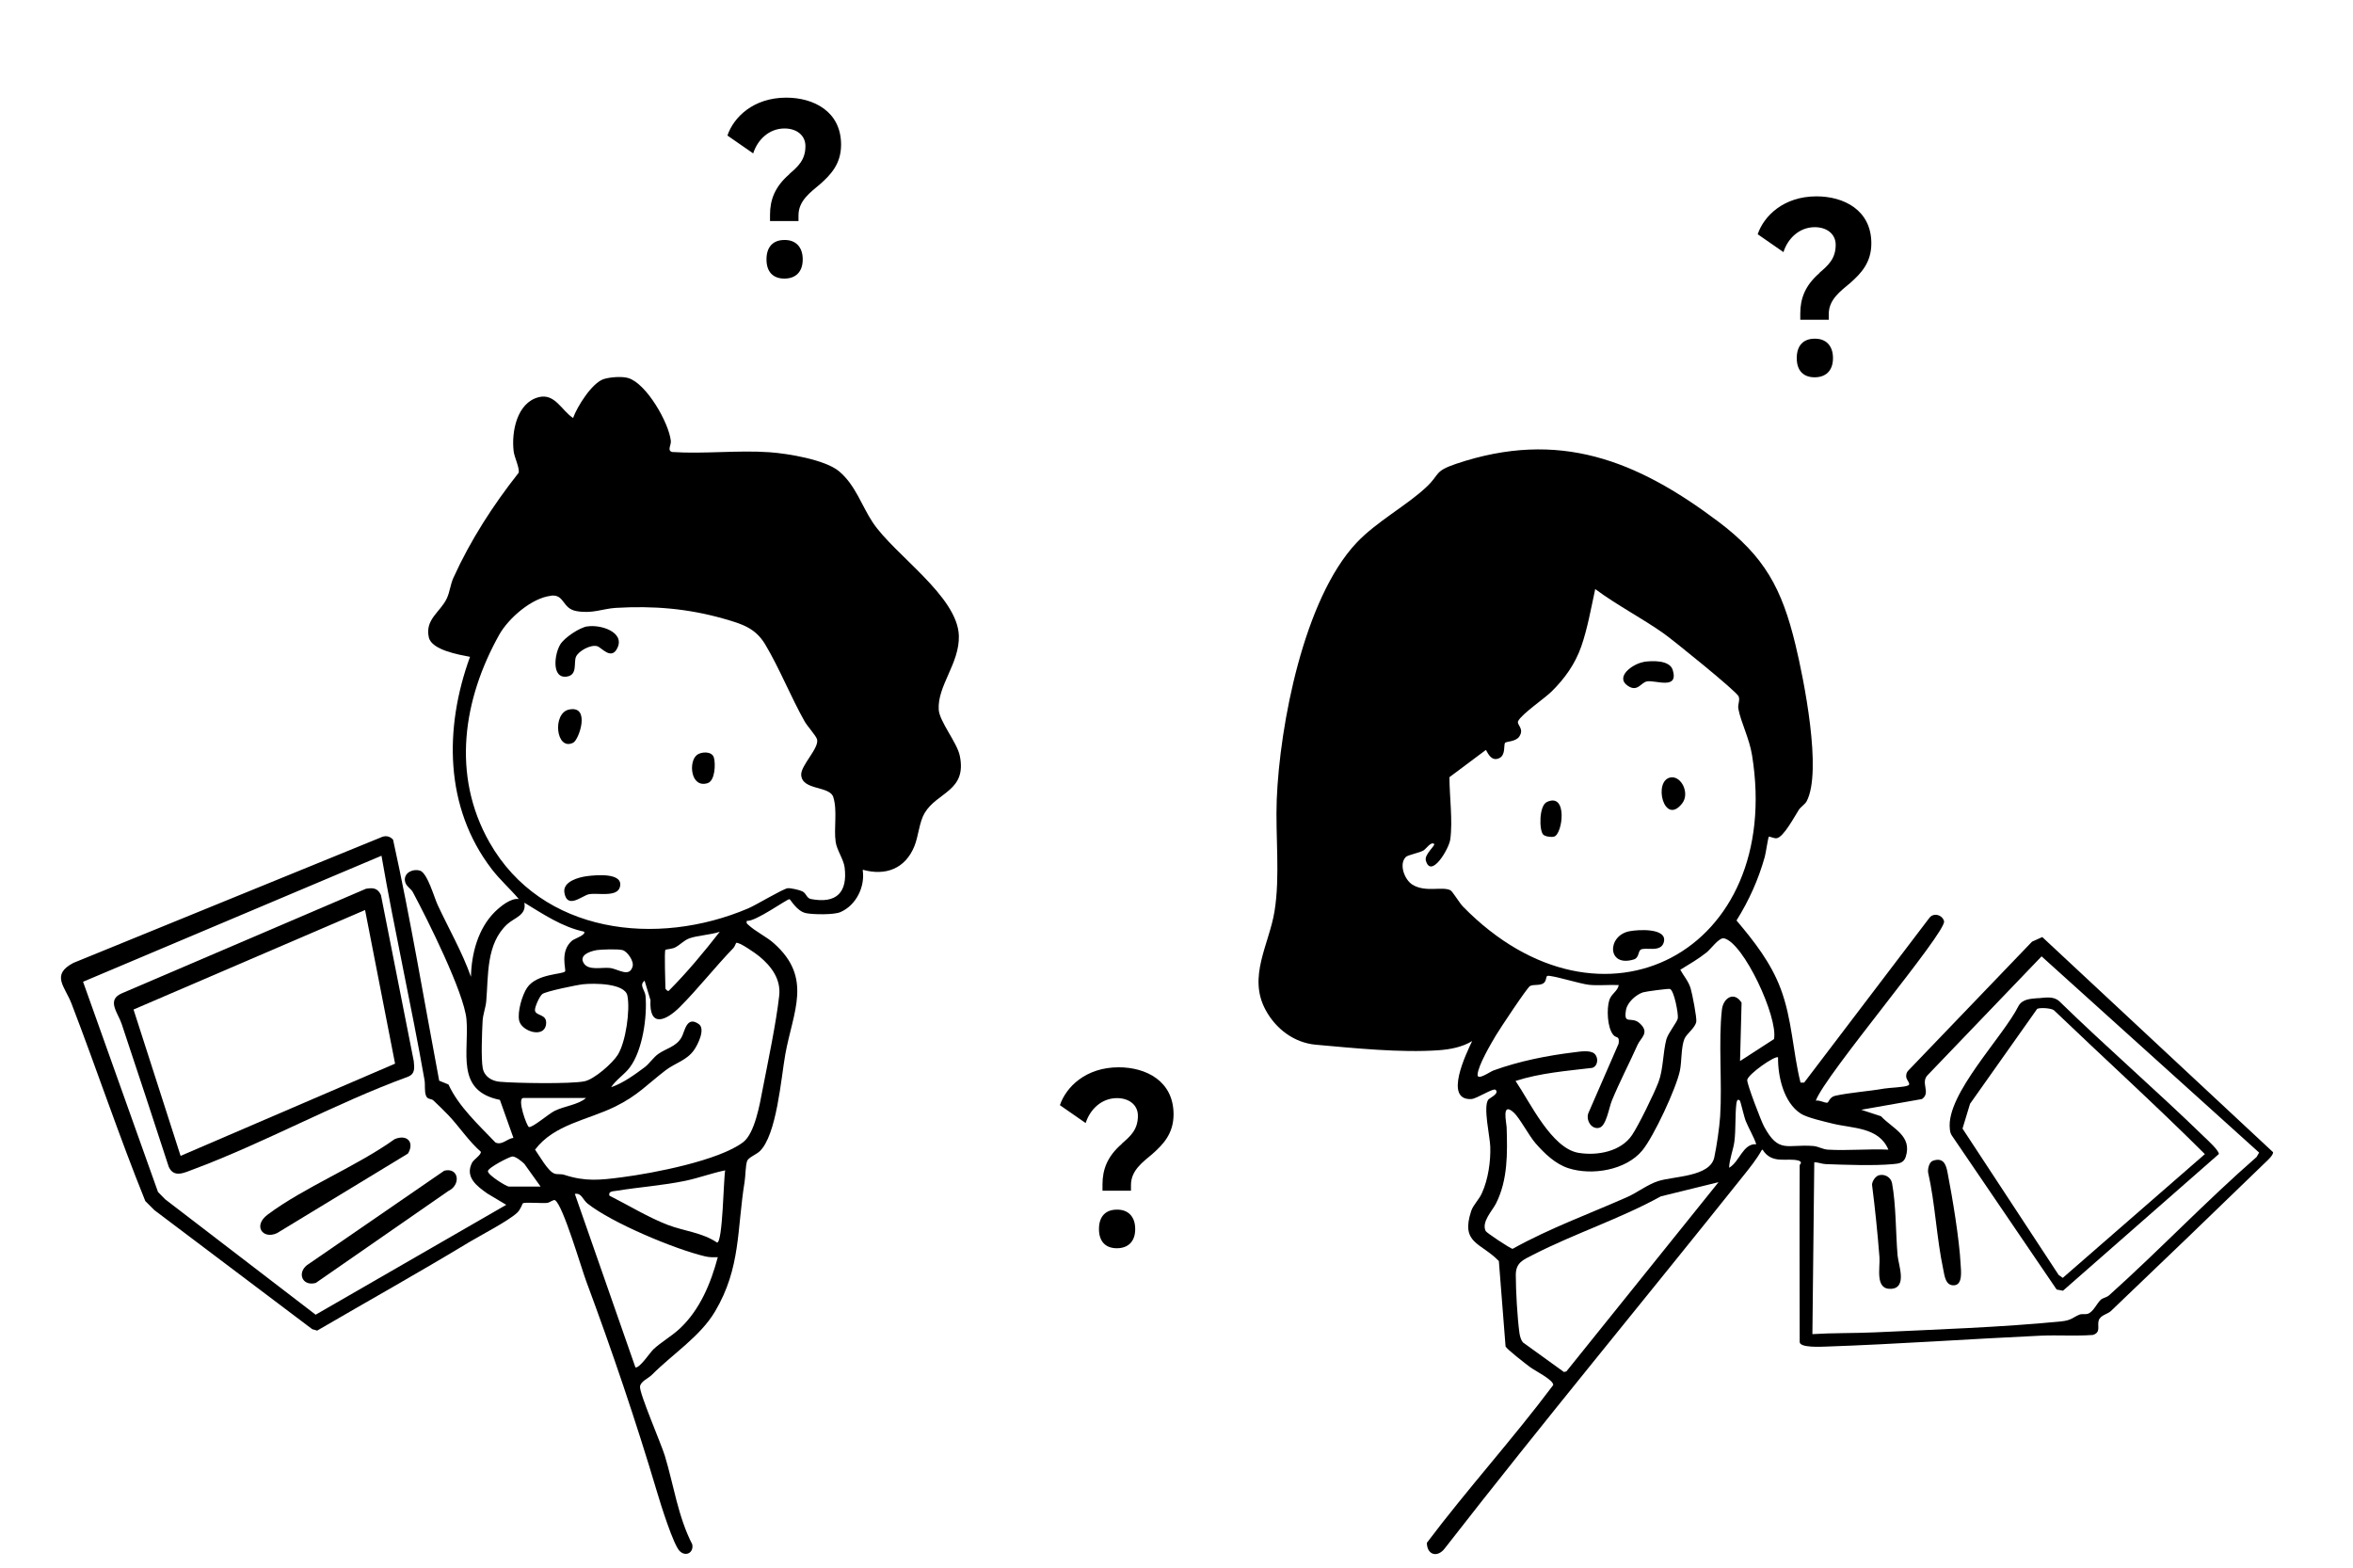 <?xml version="1.0" encoding="UTF-8"?>
<svg id="_レイヤー_1" data-name="レイヤー 1" xmlns="http://www.w3.org/2000/svg" viewBox="0 0 200 133.25">
  <g id="_塗り" data-name=" 塗り">
    <g>
      <path d="M152.97,99.02s.29-.26-.1-.37c-.95-.27-2.27.36-3.06-.94l-.08.07c-.43.77-.99,1.46-1.54,2.15-8.43,10.57-17.07,20.99-25.37,31.66-.62.84-1.53.6-1.54-.45,3.43-4.56,7.31-8.83,10.74-13.41.04-.43-1.56-1.22-1.96-1.52-.35-.26-1.98-1.52-2.09-1.76l-.57-7.26c-1.54-1.59-3.27-1.48-2.35-4.26.18-.53.67-.96.92-1.54.52-1.15.74-2.67.7-3.92-.03-.88-.62-3.39-.17-4,.09-.13.96-.5.63-.83-.2-.2-1.6.76-2.08.78-2.35.11-.43-3.86.08-4.93-.82.51-1.87.71-2.84.78-3.26.23-7.19-.18-10.46-.47-1.85-.17-3.4-1.36-4.26-2.96-1.53-2.82.3-5.55.76-8.37.49-3.01.07-6.42.19-9.5.25-6.35,2.3-17.06,6.77-21.82,1.72-1.83,4.28-3.17,5.98-4.78,1.13-1.07.61-1.31,2.51-1.95,8.71-2.93,15.32-.31,22.25,4.9,3.97,2.98,5.43,5.72,6.58,10.48.71,2.93,2.29,10.78.95,13.31-.14.26-.49.46-.66.72-.36.55-1.3,2.34-1.89,2.42-.22.03-.61-.17-.66-.13-.07.06-.26,1.41-.35,1.72-.55,1.95-1.33,3.68-2.4,5.4,1.51,1.79,2.91,3.57,3.75,5.79.98,2.6,1.03,5.34,1.69,7.99h.31l10.62-13.97c.36-.52,1.13-.29,1.27.25.24.91-10.18,13.15-10.9,15.26.3-.08.75.2.98.17.12-.02.18-.48.67-.59,1.21-.27,2.86-.38,4.16-.61.47-.08,1.74-.11,2.04-.27.27-.14-.17-.44-.17-.77,0-.18.04-.34.16-.47l10.54-10.98.87-.39,19.62,18.29c0,.26-.44.66-.64.85-4.36,4.23-8.77,8.47-13.16,12.66-.27.25-.9.34-1.03.81s.21.98-.48,1.21c-1.46.11-2.94,0-4.4.06-6.08.28-12.19.72-18.29.93-.39.01-2.24.12-2.24-.39,0-5.02-.03-10.04,0-15.06h0ZM119.48,72.86c-.58.58-.12,1.91.58,2.34,1.11.68,2.51.12,3.22.47.18.09.77,1.08,1.07,1.39,11.8,12.05,27.26,3.79,24.57-12.87-.23-1.43-.96-2.83-1.16-3.93-.08-.41.16-.69.02-1.07-.15-.4-5.59-4.8-6.36-5.34-1.88-1.33-3.98-2.4-5.83-3.78-.34,1.57-.66,3.38-1.19,4.89s-1.42,2.73-2.5,3.8c-.6.6-2.55,1.92-2.86,2.53-.16.32.55.62.1,1.31-.3.46-1.13.41-1.22.55-.12.19.07,1.02-.48,1.29-.77.38-1.08-.71-1.15-.69l-3.09,2.31c0,1.63.29,3.69.07,5.29-.11.81-1.65,3.39-2.08,1.78-.13-.5.83-1.27.71-1.39-.26-.24-.68.41-.91.55-.37.21-1.33.38-1.51.56h0ZM150.79,88.31c.34-1.87-2.58-8.15-4.24-8.55-.43-.1-1.12.9-1.5,1.2-.7.56-1.47,1-2.23,1.47.3.54.69.96.88,1.58.13.42.54,2.52.48,2.84-.11.55-.84,1.03-1.01,1.46-.29.73-.22,1.92-.38,2.69-.31,1.5-2.23,5.62-3.2,6.79-1.39,1.68-4.27,2.15-6.27,1.51-1.12-.36-2.04-1.25-2.8-2.12-.58-.67-1.34-2.14-1.85-2.61-1.06-.97-.63.81-.61,1.23.07,2.2.11,4.48-.9,6.49-.31.62-1.26,1.57-.88,2.35.07.15,2.14,1.52,2.29,1.51,3.12-1.74,6.48-2.96,9.74-4.4.87-.39,1.75-1.08,2.64-1.36,1.31-.42,4.4-.35,4.76-2.01.21-1,.43-2.49.5-3.5.18-2.84-.16-6.37.15-9.07.12-1.01,1.05-1.57,1.67-.58l-.13,4.96,2.89-1.87h0ZM154.05,113.4c1.76-.11,3.55-.07,5.31-.15,5.11-.24,10.76-.43,15.83-.93.89-.09.98-.34,1.57-.58.2-.08.48,0,.7-.07.47-.15.78-.91,1.11-1.2.17-.15.48-.18.7-.37,4.26-3.82,8.22-7.99,12.54-11.76l.21-.37-18.49-16.68-9.64,10.05c-.73.67.28,1.53-.53,2.08l-5.16.91,1.68.55c1.01,1.07,2.68,1.66,2.1,3.46-.17.52-.6.57-1.08.61-1.63.15-4.02.06-5.7,0-.35-.01-.65-.16-.99-.16l-.16,14.6h0ZM137.59,83.73c-.83-.04-1.68.06-2.52-.02-.72-.07-3.22-.85-3.54-.76-.15.04-.06.42-.33.62-.33.23-.82.08-1.15.24-.23.11-2.59,3.67-2.89,4.18-.45.75-1.52,2.57-1.57,3.35-.03.54,1.03-.23,1.35-.35,2.2-.8,4.58-1.27,6.9-1.55.47-.06,1.32-.2,1.68.12.38.34.3,1.07-.19,1.21-2.18.26-4.4.43-6.51,1.11,1.21,1.78,3.05,5.72,5.34,6.11,1.61.27,3.62-.11,4.56-1.51.56-.83,1.89-3.55,2.25-4.51.41-1.08.37-2.51.67-3.63.15-.54.91-1.45.97-1.78.06-.37-.31-2.38-.67-2.5-.12-.04-2.04.21-2.29.29-.59.19-1.33.85-1.44,1.48-.24,1.36.45.51,1.15,1.14.9.81.1,1.23-.17,1.84-.71,1.59-1.52,3.13-2.18,4.73-.25.59-.47,2.16-1.07,2.32-.68.18-1.16-.67-.93-1.25l2.57-5.9c.09-.72-.19-.43-.45-.74-.52-.61-.58-2.23-.34-2.97.18-.54.71-.75.8-1.27h0ZM151.13,89.88c-.2-.21-2.56,1.42-2.62,1.92-.03.33,1.18,3.49,1.43,3.95,1.26,2.34,1.96,1.48,4.19,1.66.44.04.79.28,1.23.31,1.69.1,3.46-.08,5.15,0-.82-1.94-3.05-1.79-4.77-2.22-.68-.17-2.16-.5-2.69-.85-1.44-.94-1.94-3.15-1.92-4.77h0ZM147.9,93.57c-.21-.23-.28.02-.31.23-.12.97-.04,2.2-.17,3.22-.08.66-.43,1.52-.45,2.24.89-.5,1.17-2.08,2.31-2-.23-.67-.61-1.29-.89-1.96-.14-.33-.44-1.67-.5-1.73h0ZM146.05,100.49l-4.88,1.2c-3.49,1.92-7.32,3.15-10.87,4.97-.85.43-1.47.67-1.46,1.73,0,1.31.13,3.64.31,4.92.04.26.12.58.29.79l3.49,2.52.21-.05,12.92-16.07h0Z"/>
      <path d="M73.33,73.97c.21,1.41-.57,2.99-1.9,3.56-.55.24-2.31.21-2.91.09-.81-.16-1.32-1.18-1.42-1.19-.2-.02-2.91,1.94-3.62,1.84-.04.21-.03.2.1.32.64.6,1.61,1.05,2.21,1.6,3.3,2.94,1.62,5.77.96,9.42-.36,2.01-.73,6.9-2.19,8.26-.27.25-.95.53-1.05.8-.15.39-.14,1.3-.22,1.78-.66,4.06-.31,7.3-2.51,11.02-1.27,2.14-3.59,3.6-5.37,5.39-.31.31-.96.55-1.01,1-.06.58,1.8,4.86,2.11,5.88.76,2.51,1.11,5.15,2.33,7.53.14.68-.52,1.09-1.06.58s-1.65-4.07-1.92-4.99c-1.81-6.07-3.82-12-6.03-17.95-.41-1.09-1.98-6.48-2.65-6.89-.14-.09-.44.21-.7.23-.42.04-1.87-.08-2.04.03-.04.03-.19.54-.49.81-.79.72-3.05,1.88-4.1,2.51-4.25,2.57-8.6,5-12.89,7.5l-.42-.12-13.42-10.12-.77-.77c-2.24-5.54-4.13-11.21-6.27-16.78-.56-1.46-1.78-2.44.15-3.46l26.1-10.65c.4-.2.77-.16,1.08.17,1.49,6.76,2.63,13.66,3.92,20.49l.79.32c.86,1.88,2.56,3.43,3.99,4.93.56.27.99-.33,1.53-.39l-1.15-3.23c-3.82-.77-2.6-4.07-2.84-6.84-.2-2.27-3.35-8.56-4.56-10.82-.18-.33-.65-.52-.68-1.03-.03-.64.7-.97,1.28-.8.64.19,1.21,2.28,1.52,2.94.95,2.04,2.07,3.97,2.82,6.09.04-1.96.6-4.11,2.04-5.53.47-.46,1.36-1.19,2.03-1.08-.74-.87-1.6-1.63-2.3-2.54-4.03-5.25-4.05-12.01-1.85-18.05-.93-.18-3.25-.57-3.5-1.65-.35-1.54.99-2.16,1.53-3.32.26-.56.3-1.18.56-1.75,1.45-3.2,3.37-6.17,5.54-8.92.11-.39-.36-1.31-.42-1.83-.2-1.64.27-4.13,2.13-4.6,1.38-.35,1.95,1.14,2.92,1.77.35-.98,1.61-2.99,2.61-3.31.53-.17,1.56-.25,2.1-.08,1.54.49,3.42,3.77,3.6,5.33.04.37-.34.82.11.95,2.71.18,5.59-.17,8.28.02,1.56.11,4.72.63,5.91,1.62,1.41,1.19,1.92,2.94,2.87,4.36,1.85,2.76,7.2,6.25,7.31,9.61.07,2.36-1.84,4.26-1.71,6.3.07,1.01,1.56,2.79,1.79,3.91.62,3.01-1.92,3.07-2.99,4.87-.46.78-.52,1.96-.87,2.82-.78,1.91-2.44,2.54-4.38,2v.04ZM46.84,50.64c-1.64.18-3.61,1.9-4.4,3.3-3.07,5.48-4.09,11.94-.83,17.67,4.44,7.8,14.25,8.89,21.97,5.61.69-.29,2.94-1.66,3.37-1.72.25-.03,1.03.15,1.26.27.35.19.34.58.73.65,2.15.41,3.12-.56,2.85-2.7-.08-.66-.67-1.48-.76-2.16-.17-1.14.16-2.65-.2-3.8-.31-.99-2.65-.55-2.73-1.89-.05-.8,1.54-2.28,1.35-3.02-.08-.31-.84-1.13-1.07-1.55-1.16-2.06-2.14-4.52-3.33-6.51-.84-1.41-1.97-1.75-3.5-2.19-3.08-.88-6.03-1.12-9.22-.93-1.12.07-1.99.52-3.35.27-1.21-.22-.98-1.44-2.15-1.31h.01ZM32.42,72.74l-25.36,10.71,6.37,17.87.61.62,12.79,9.81,16.2-9.34-1.59-.95c-.91-.64-1.95-1.41-1.31-2.64.15-.28.78-.65.74-.92-1.04-.91-1.82-2.12-2.75-3.1-.4-.42-.87-.87-1.28-1.26-.18-.17-.49-.07-.62-.38-.17-.41-.06-.93-.14-1.38-1.12-6.36-2.55-12.66-3.65-19.02v-.02ZM49.64,79.19c-1.87-.4-3.47-1.49-5.07-2.46.2,1.07-.84,1.26-1.47,1.84-1.79,1.67-1.58,4.32-1.77,6.53-.05.56-.28,1.11-.31,1.69-.05.92-.14,3.18.01,3.99.13.73.77,1.11,1.45,1.17,1.34.12,6.03.2,7.2-.04.83-.17,2.37-1.52,2.83-2.25.68-1.09,1.06-3.79.82-5.02-.21-1.09-2.9-1.07-3.75-.98-.52.05-3.18.6-3.48.83-.24.18-.65,1.1-.63,1.38.05.53,1.08.27.94,1.22-.17,1.18-2.07.58-2.28-.33-.17-.74.25-2.18.67-2.8.81-1.21,3.04-1.13,3.23-1.39.11-.15-.48-1.71.6-2.62.19-.16,1.26-.51,1-.77h0ZM56.56,80.73c-.11.13,0,2.84,0,3.3,0,.02.22.31.31.16,1.55-1.56,2.96-3.26,4.31-4.99-.79.27-1.85.3-2.59.56-.46.17-.77.55-1.22.78-.25.12-.78.16-.81.19ZM51.95,92.41c1.01-.34,1.99-1.06,2.84-1.69.41-.31.74-.84,1.17-1.14.66-.47,1.51-.6,1.97-1.41.28-.49.42-1.87,1.47-1.12.57.41-.07,1.72-.4,2.19-.61.89-1.61,1.11-2.42,1.73-1.57,1.2-2.36,2.14-4.29,3.09-2.31,1.14-5.2,1.51-6.81,3.66.35.48,1.1,1.86,1.66,2.04.24.08.54.01.82.1,1.81.59,3.05.45,4.95.2,2.62-.34,8.19-1.41,10.25-2.97,1-.76,1.42-3.24,1.66-4.49.46-2.38,1.15-5.63,1.41-7.96.16-1.41-.67-2.51-1.69-3.35-.27-.23-1.75-1.27-1.97-1.14-.02.01-.12.32-.24.44-1.55,1.6-3.01,3.47-4.54,5-1.2,1.2-2.63,1.79-2.5-.58l-.5-1.65c-.5.38.04.8.08,1.3.15,1.77-.25,4.61-1.33,6.06-.46.62-1.18,1.05-1.6,1.7h0ZM50.68,80.77c-.55.09-1.51.43-1.05,1.12.41.63,1.53.31,2.22.39s1.65.84,1.92-.13c.13-.46-.45-1.28-.85-1.39s-1.77-.06-2.23,0h0ZM49.8,93.33h-5.31c-.59,0,.3,2.44.47,2.47.32.05,1.67-1.12,2.17-1.37.84-.42,1.98-.51,2.67-1.09h0ZM45.95,100.86l-1.38-1.93c-.21-.21-.73-.63-1.01-.63-.23,0-2.08.95-2.09,1.25,0,.34,1.59,1.31,1.78,1.31h2.7ZM61.64,99.48c-1.13.23-2.22.64-3.35.88-1.96.41-3.95.54-5.91.86-.28.04-.7.04-.58.41,1.59.8,3.32,1.86,4.97,2.49,1.36.52,2.94.65,4.18,1.5.49,0,.55-5.52.69-6.14ZM61.02,106.86c-.37.01-.72.02-1.09-.07-2.58-.61-7.91-2.84-9.98-4.48-.43-.34-.51-.93-1.09-.83l5.15,14.75c.36.08,1.25-1.28,1.53-1.54.65-.61,1.57-1.13,2.24-1.76,1.71-1.6,2.64-3.85,3.23-6.07h0Z"/>
      <path d="M138.48,79.16c.72-.15,3.28-.31,2.94.93-.25.92-1.59.37-1.98.64-.2.14-.13.69-.56.82-2.29.71-2.3-2.01-.4-2.39h0Z"/>
      <path d="M139.71,56.26c.7-.11,2.21-.17,2.47.69.52,1.73-1.48.83-2.2.97-.51.1-.79.93-1.61.38-1.14-.76.41-1.88,1.34-2.03h0Z"/>
      <path d="M131.17,70.94c-.35-.35-.37-2.45.31-2.77,1.79-.84,1.35,2.72.62,2.94-.24.07-.76,0-.93-.17Z"/>
      <path d="M142.01,66.08c.9-.14,1.64,1.35.97,2.21-1.55,1.98-2.5-1.97-.97-2.21Z"/>
      <path d="M173.24,84.85c.61-.05,1.3-.2,1.8.26,4.02,3.92,8.29,7.61,12.31,11.52.28.27,1.25,1.15,1.25,1.46l-13.25,11.62-.54-.1-8.9-13.08c-.13-.18-.16-.38-.18-.59-.32-2.94,4.53-7.8,5.85-10.45.35-.59,1.03-.59,1.66-.65h0ZM173.15,85.76l-5.7,8.06-.64,2.11,8.17,12.44.35.25,12.08-10.52c-4.18-4.17-8.56-8.14-12.83-12.23-.25-.19-1.22-.24-1.44-.11h.01Z"/>
      <path d="M164.3,98.66c.89-.3,1.11.32,1.24,1.02.42,2.16,1,5.65,1.11,7.8.03.53.19,1.71-.54,1.77-.77.06-.83-.86-.94-1.36-.57-2.68-.68-5.57-1.29-8.26-.02-.31.09-.86.42-.97h0Z"/>
      <path d="M159.7,99.9c.49-.14,1.02.16,1.12.67.34,1.82.31,4.24.47,6.14.07.8.85,2.76-.55,2.84s-.92-1.8-.99-2.69c-.16-2.05-.37-4.11-.63-6.15,0-.31.29-.73.59-.82h0Z"/>
      <path d="M49.91,53.25c1.11-.19,3.19.46,2.58,1.8-.51,1.12-1.34,0-1.72-.12-.56-.17-1.59.4-1.81.89s.16,1.55-.78,1.69c-1.32.19-1.06-1.91-.56-2.73.36-.59,1.63-1.43,2.3-1.54h-.01Z"/>
      <path d="M49.91,74.47c.71-.09,3.12-.33,2.78.93-.24.89-1.9.47-2.63.61-.56.1-1.86,1.33-2.09-.15-.14-.94,1.23-1.3,1.94-1.39Z"/>
      <path d="M48.37,60.31c1.85-.38.85,2.57.35,2.82-1.47.74-1.8-2.52-.35-2.82Z"/>
      <path d="M59.22,64.18c.38-.3,1.3-.35,1.46.22.15.51.11,1.97-.54,2.17-1.44.44-1.63-1.82-.92-2.38h0Z"/>
      <path d="M31.15,75.54c.58-.1.96-.04,1.23.54l2.79,14.12c.05.57.13,1.07-.49,1.32-6.16,2.25-12.15,5.6-18.26,7.88-.75.28-1.65.75-2.08-.23-1.32-4.05-2.65-8.1-4-12.14-.31-.94-1.32-2.03.02-2.6l20.78-8.9h0ZM15.35,98.25l18.23-7.84-2.55-13.06-19.68,8.46s4,12.44,4,12.44Z"/>
      <path d="M37.76,99.51c1.24-.31,1.45,1.2.34,1.73l-11.26,7.81c-1.22.33-1.66-1-.56-1.64,0,0,11.48-7.9,11.48-7.9Z"/>
      <path d="M34.68,98.05l-11.14,6.77c-1.2.55-2.06-.62-.8-1.57,3.12-2.34,7.56-4.1,10.8-6.42,1.03-.44,1.72.23,1.14,1.22Z"/>
    </g>
  </g>
  <path d="M67.08,14.8c.73-.63,1.38-1.19,1.38-2.38,0-.93-.76-1.5-1.78-1.5-1.32,0-2.3.97-2.66,2.12l-2.19-1.52c.52-1.54,2.19-3.22,5-3.22,2.3,0,4.66,1.15,4.66,4,0,1.64-.89,2.56-1.78,3.35-.85.72-1.84,1.41-1.84,2.66v.48h-2.42v-.54c0-1.26.41-2.38,1.64-3.44ZM65.15,22.05c0-1.1.59-1.65,1.52-1.65.93-.02,1.56.56,1.56,1.65s-.63,1.63-1.56,1.63-1.52-.54-1.52-1.63Z"/>
  <path d="M154.65,23.19c.73-.63,1.38-1.19,1.38-2.38,0-.93-.76-1.5-1.78-1.5-1.32,0-2.3.97-2.66,2.12l-2.19-1.52c.52-1.54,2.19-3.22,5-3.22,2.3,0,4.66,1.15,4.66,4,0,1.64-.89,2.56-1.78,3.35-.85.72-1.84,1.41-1.84,2.66v.48h-2.42v-.54c0-1.26.41-2.38,1.64-3.44ZM152.72,30.44c0-1.1.59-1.65,1.52-1.65.93-.02,1.56.56,1.56,1.65s-.63,1.63-1.56,1.63-1.52-.54-1.52-1.63Z"/>
  <path d="M95.34,97.22c.73-.63,1.38-1.19,1.38-2.38,0-.93-.76-1.5-1.78-1.5-1.32,0-2.3.97-2.66,2.12l-2.19-1.52c.52-1.54,2.19-3.22,5-3.22,2.3,0,4.66,1.15,4.66,4,0,1.64-.89,2.56-1.78,3.35-.85.72-1.84,1.41-1.84,2.66v.48h-2.42v-.54c0-1.26.41-2.38,1.64-3.44ZM93.41,104.47c0-1.1.59-1.65,1.52-1.65.93-.02,1.56.56,1.56,1.65s-.63,1.63-1.56,1.63-1.52-.54-1.52-1.63Z"/>
</svg>